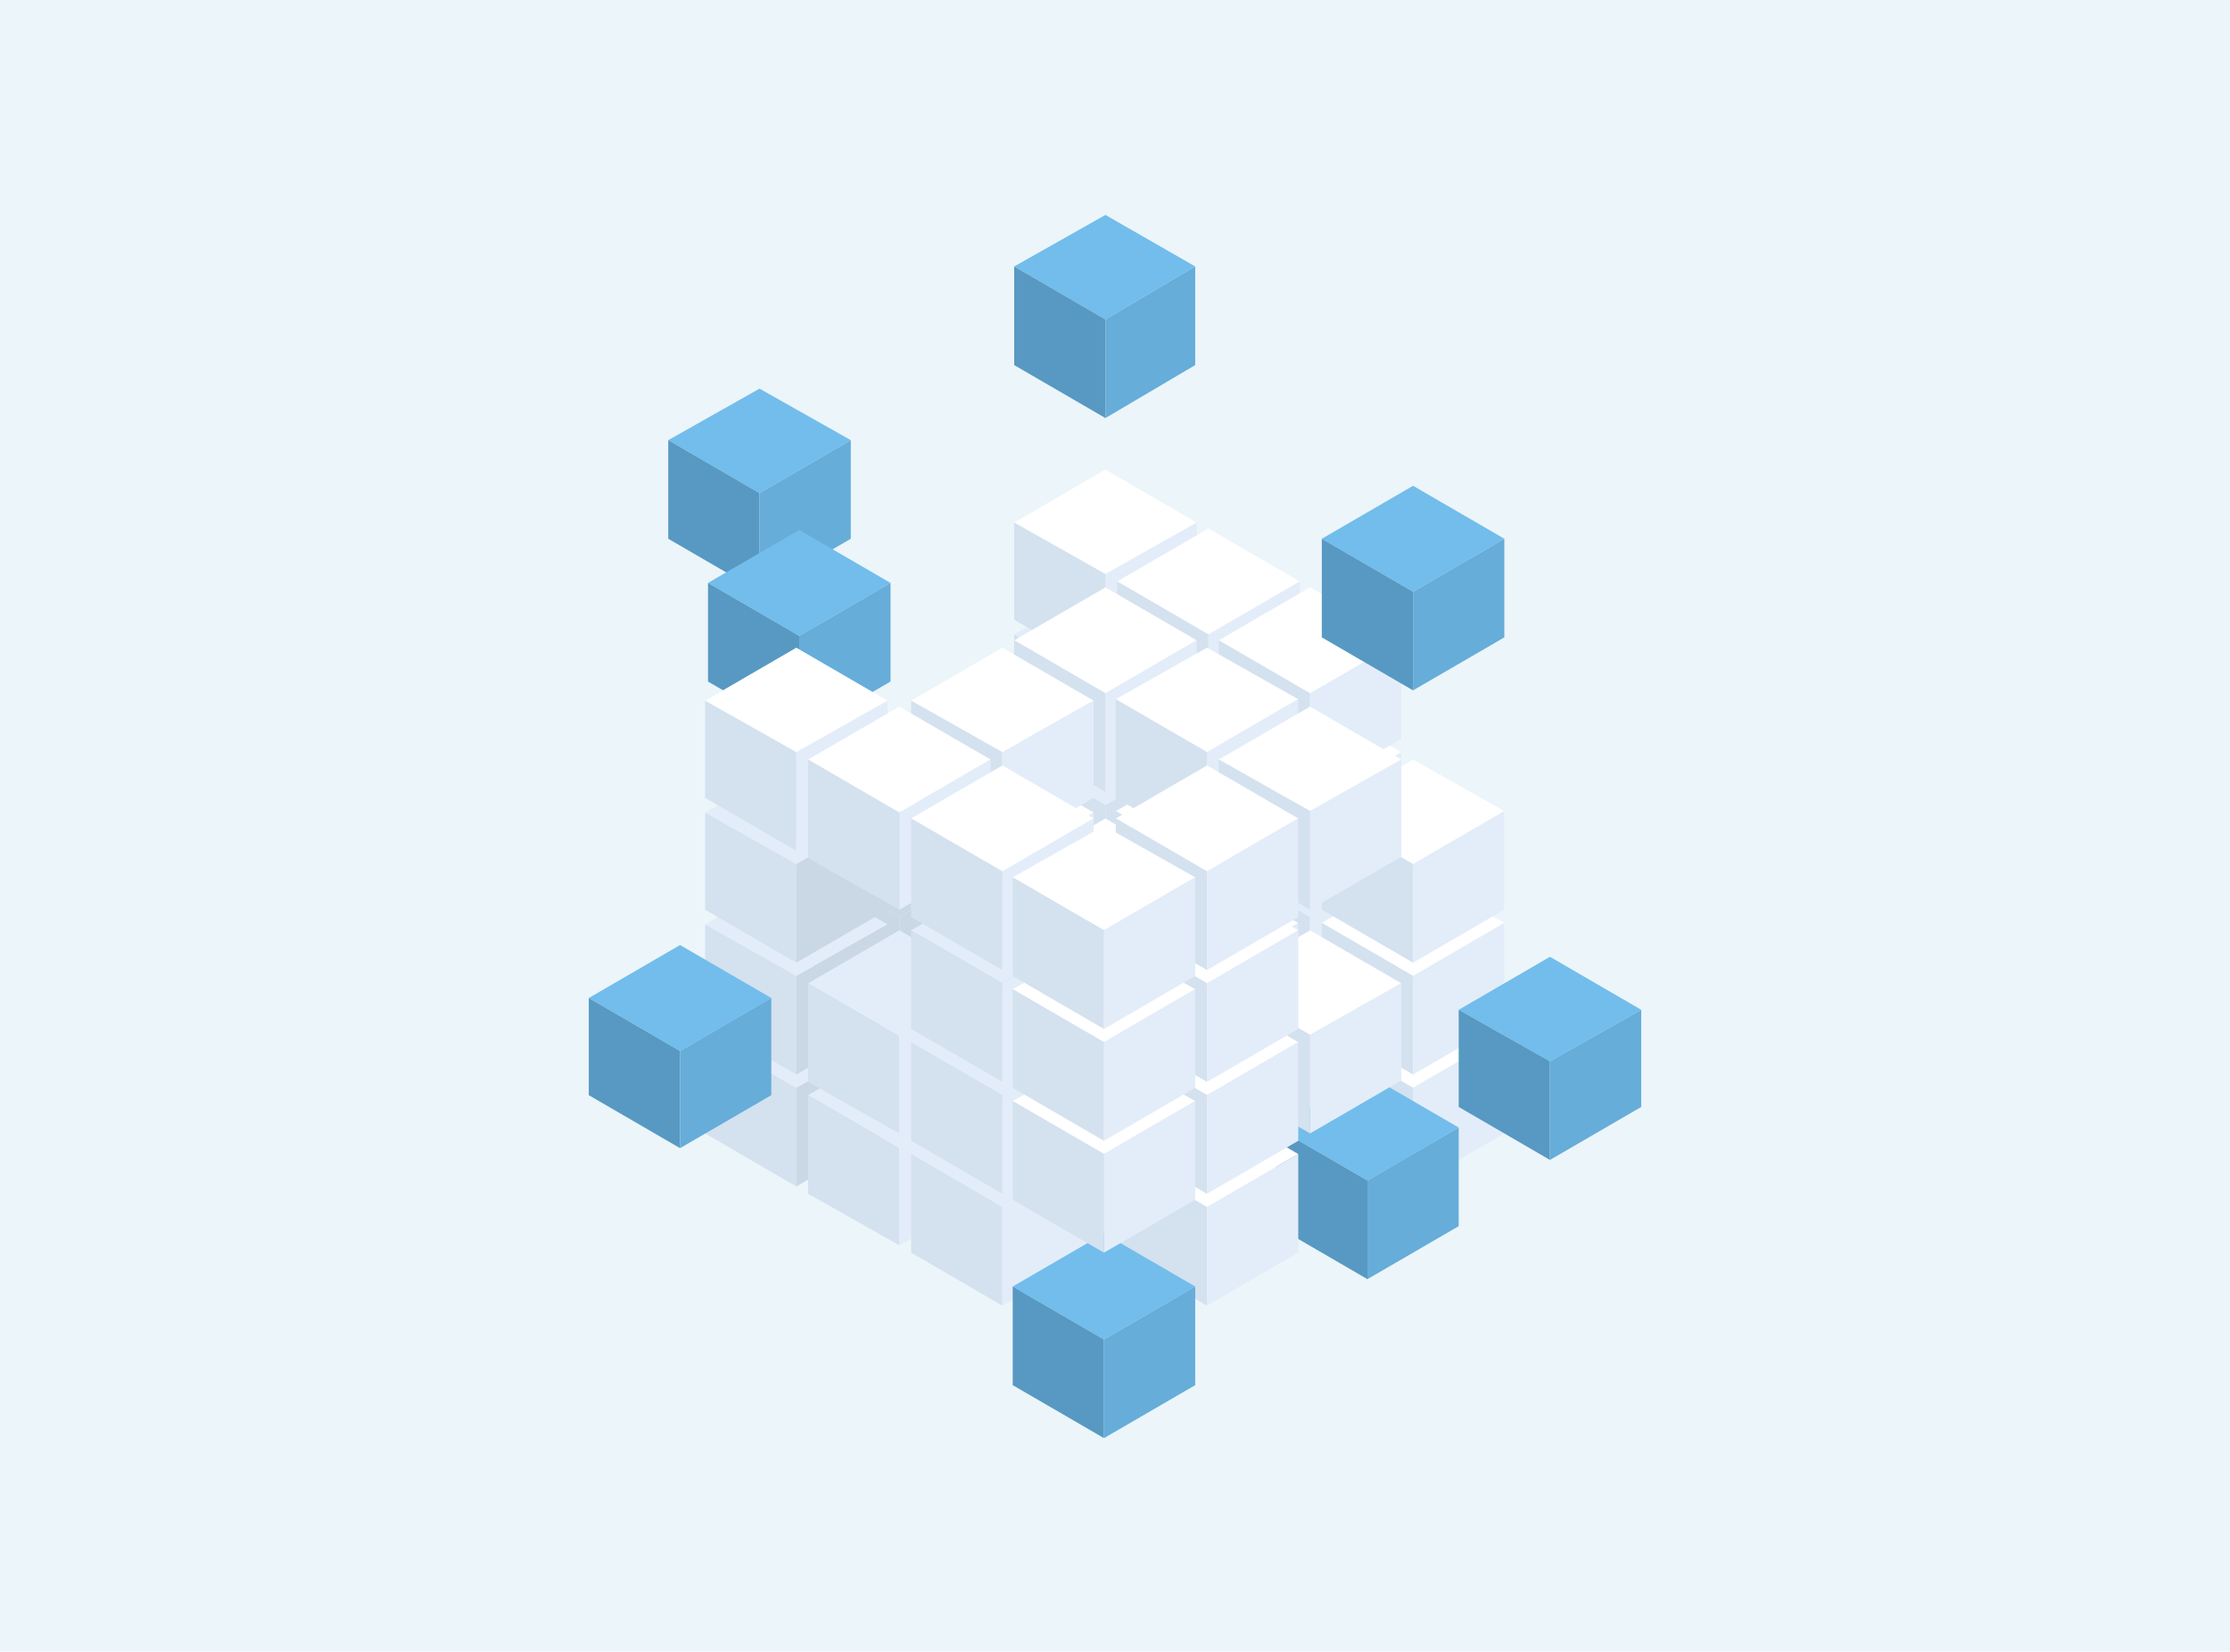 <?xml version="1.0" encoding="UTF-8"?>
<!DOCTYPE svg PUBLIC "-//W3C//DTD SVG 1.1//EN" "http://www.w3.org/Graphics/SVG/1.1/DTD/svg11.dtd">
<!-- Creator: CorelDRAW X7 -->
<svg xmlns="http://www.w3.org/2000/svg" xml:space="preserve" width="45.728mm" height="33.867mm" version="1.1" style="shape-rendering:geometricPrecision; text-rendering:geometricPrecision; image-rendering:optimizeQuality; fill-rule:evenodd; clip-rule:evenodd"
viewBox="0 0 1515 1122"
 xmlns:xlink="http://www.w3.org/1999/xlink">
 <defs>
  <style type="text/css">
   <![CDATA[
    .fil5 {fill:#5799C2}
    .fil6 {fill:#66ADD9}
    .fil4 {fill:#72BDEB}
    .fil7 {fill:#CAD7E5}
    .fil2 {fill:#D4E1EF}
    .fil3 {fill:#E3EDF9}
    .fil0 {fill:#ECF5F9}
    .fil1 {fill:white}
   ]]>
  </style>
 </defs>
 <g id="Layer_x0020_1">
  <rect class="fil0" width="1515" height="1122"/>
  <g id="_2139469762944">
   <polygon class="fil1" points="751,618 689,582 751,547 813,582 "/>
   <polygon class="fil2" points="751,685 689,649 689,582 751,618 "/>
   <polygon class="fil3" points="813,649 751,685 751,618 813,582 "/>
   <polygon class="fil1" points="821,659 759,623 821,587 883,623 "/>
   <polygon class="fil2" points="821,725 759,689 759,623 821,659 "/>
   <polygon class="fil3" points="883,689 821,725 821,659 883,623 "/>
   <polygon class="fil1" points="890,699 828,663 890,627 952,663 "/>
   <polygon class="fil2" points="890,766 828,730 828,663 890,699 "/>
   <polygon class="fil3" points="952,730 890,766 890,699 952,663 "/>
   <polygon class="fil1" points="960,739 898,703 960,667 1022,703 "/>
   <polygon class="fil2" points="960,806 898,770 898,703 960,739 "/>
   <polygon class="fil3" points="1022,770 960,806 960,739 1022,703 "/>
   <polygon class="fil1" points="681,659 619,623 681,587 743,623 "/>
   <polygon class="fil2" points="681,725 619,690 619,623 681,659 "/>
   <polygon class="fil3" points="743,690 681,725 681,659 743,623 "/>
   <polygon class="fil1" points="751,699 689,663 751,627 813,663 "/>
   <polygon class="fil2" points="751,766 689,730 689,663 751,699 "/>
   <polygon class="fil3" points="813,730 751,766 751,699 813,663 "/>
   <polygon class="fil1" points="820,739 758,703 820,668 882,703 "/>
   <polygon class="fil2" points="820,806 758,770 758,703 820,739 "/>
   <polygon class="fil3" points="882,770 820,806 820,739 882,703 "/>
   <polygon class="fil4" points="929,802 867,766 929,730 991,766 "/>
   <polygon class="fil5" points="929,869 867,833 867,766 929,802 "/>
   <polygon class="fil6" points="991,833 929,869 929,802 991,766 "/>
   <polygon class="fil1" points="611,699 549,663 611,627 673,663 "/>
   <polygon class="fil2" points="611,766 549,730 549,663 611,699 "/>
   <polygon class="fil3" points="673,730 611,766 611,699 673,663 "/>
   <polygon class="fil1" points="681,739 619,703 681,668 743,703 "/>
   <polygon class="fil2" points="681,806 619,770 619,703 681,739 "/>
   <polygon class="fil3" points="743,770 681,806 681,739 743,703 "/>
   <polygon class="fil1" points="751,780 689,744 751,708 812,744 "/>
   <polygon class="fil2" points="751,846 689,810 689,744 751,780 "/>
   <polygon class="fil3" points="812,810 751,846 751,780 812,744 "/>
   <polygon class="fil1" points="820,820 758,784 820,748 882,784 "/>
   <polygon class="fil2" points="820,887 758,851 758,784 820,820 "/>
   <polygon class="fil3" points="882,851 820,887 820,820 882,784 "/>
   <polygon class="fil3" points="541,739 479,704 541,668 603,704 "/>
   <polygon class="fil2" points="541,806 479,770 479,704 541,739 "/>
   <polygon class="fil7" points="603,770 541,806 541,739 603,704 "/>
   <polygon class="fil3" points="611,780 549,744 611,708 673,744 "/>
   <polygon class="fil2" points="611,846 549,811 549,744 611,780 "/>
   <polygon class="fil3" points="673,811 611,846 611,780 673,744 "/>
   <polygon class="fil3" points="681,820 619,784 681,748 743,784 "/>
   <polygon class="fil2" points="681,887 619,851 619,784 681,820 "/>
   <polygon class="fil3" points="743,851 681,887 681,820 743,784 "/>
   <polygon class="fil4" points="750,910 688,874 750,838 812,874 "/>
   <polygon class="fil5" points="750,977 688,941 688,874 750,910 "/>
   <polygon class="fil6" points="812,941 750,977 750,910 812,874 "/>
   <polygon class="fil1" points="751,542 689,506 751,471 813,506 "/>
   <polygon class="fil2" points="751,609 689,573 689,506 751,542 "/>
   <polygon class="fil3" points="813,573 751,609 751,542 813,506 "/>
   <polygon class="fil1" points="821,583 759,547 821,511 883,547 "/>
   <polygon class="fil2" points="821,649 759,613 759,547 821,583 "/>
   <polygon class="fil3" points="883,613 821,649 821,583 883,547 "/>
   <polygon class="fil3" points="890,623 828,587 890,551 952,587 "/>
   <polygon class="fil2" points="890,690 828,654 828,587 890,623 "/>
   <polygon class="fil3" points="952,654 890,690 890,623 952,587 "/>
   <polygon class="fil1" points="960,663 898,627 960,591 1022,627 "/>
   <polygon class="fil2" points="960,730 898,694 898,627 960,663 "/>
   <polygon class="fil3" points="1022,694 960,730 960,663 1022,627 "/>
   <polygon class="fil1" points="681,583 619,547 681,511 743,547 "/>
   <polygon class="fil2" points="681,649 619,614 619,547 681,583 "/>
   <polygon class="fil3" points="743,614 681,649 681,583 743,547 "/>
   <polygon class="fil1" points="751,623 689,587 751,551 813,587 "/>
   <polygon class="fil2" points="751,690 689,654 689,587 751,623 "/>
   <polygon class="fil3" points="813,654 751,690 751,623 813,587 "/>
   <polygon class="fil1" points="820,663 758,627 820,592 882,627 "/>
   <polygon class="fil2" points="820,730 758,694 758,627 820,663 "/>
   <polygon class="fil3" points="882,694 820,730 820,663 882,627 "/>
   <polygon class="fil1" points="890,703 828,668 890,632 952,668 "/>
   <polygon class="fil2" points="890,770 828,734 828,668 890,703 "/>
   <polygon class="fil3" points="952,734 890,770 890,703 952,668 "/>
   <polygon class="fil7" points="611,623 549,587 611,551 673,587 "/>
   <polygon class="fil7" points="611,690 549,654 549,587 611,623 "/>
   <polygon class="fil7" points="673,654 611,690 611,623 673,587 "/>
   <polygon class="fil7" points="681,663 619,628 681,592 743,628 "/>
   <polygon class="fil7" points="681,730 619,694 619,628 681,663 "/>
   <polygon class="fil7" points="743,694 681,730 681,663 743,628 "/>
   <polygon class="fil1" points="751,704 689,668 751,632 812,668 "/>
   <polygon class="fil2" points="751,770 689,735 689,668 751,704 "/>
   <polygon class="fil3" points="812,735 751,770 751,704 812,668 "/>
   <polygon class="fil1" points="820,744 758,708 820,672 882,708 "/>
   <polygon class="fil2" points="820,811 758,775 758,708 820,744 "/>
   <polygon class="fil3" points="882,775 820,811 820,744 882,708 "/>
   <polygon class="fil3" points="541,663 479,628 541,592 603,628 "/>
   <polygon class="fil2" points="541,730 479,694 479,628 541,663 "/>
   <polygon class="fil7" points="603,694 541,730 541,663 603,628 "/>
   <polygon class="fil3" points="611,704 549,668 611,632 673,668 "/>
   <polygon class="fil2" points="611,770 549,735 549,668 611,704 "/>
   <polygon class="fil3" points="673,735 611,770 611,704 673,668 "/>
   <polygon class="fil3" points="681,744 619,708 681,672 743,708 "/>
   <polygon class="fil2" points="681,811 619,775 619,708 681,744 "/>
   <polygon class="fil3" points="743,775 681,811 681,744 743,708 "/>
   <polygon class="fil1" points="750,784 688,748 750,713 812,748 "/>
   <polygon class="fil2" points="750,851 688,815 688,748 750,784 "/>
   <polygon class="fil3" points="812,815 750,851 750,784 812,748 "/>
   <polygon class="fil3" points="751,466 689,431 751,395 813,431 "/>
   <polygon class="fil2" points="751,533 689,497 689,431 751,466 "/>
   <polygon class="fil3" points="813,497 751,533 751,466 813,431 "/>
   <polygon class="fil1" points="821,507 759,471 821,435 883,471 "/>
   <polygon class="fil2" points="821,573 759,538 759,471 821,507 "/>
   <polygon class="fil3" points="883,538 821,573 821,507 883,471 "/>
   <polygon class="fil1" points="890,547 828,511 890,475 952,511 "/>
   <polygon class="fil2" points="890,614 828,578 828,511 890,547 "/>
   <polygon class="fil3" points="952,578 890,614 890,547 952,511 "/>
   <polygon class="fil1" points="960,587 898,551 960,516 1022,551 "/>
   <polygon class="fil2" points="960,654 898,618 898,551 960,587 "/>
   <polygon class="fil3" points="1022,618 960,654 960,587 1022,551 "/>
   <polygon class="fil3" points="751,547 689,511 751,475 813,511 "/>
   <polygon class="fil2" points="751,614 689,578 689,511 751,547 "/>
   <polygon class="fil2" points="813,578 751,614 751,547 813,511 "/>
   <polygon class="fil1" points="820,587 758,551 820,516 882,551 "/>
   <polygon class="fil2" points="820,654 758,618 758,551 820,587 "/>
   <polygon class="fil3" points="882,618 820,654 820,587 882,551 "/>
   <polygon class="fil4" points="1053,721 991,686 1053,650 1115,686 "/>
   <polygon class="fil5" points="1053,788 991,752 991,686 1053,721 "/>
   <polygon class="fil6" points="1115,752 1053,788 1053,721 1115,686 "/>
   <polygon class="fil1" points="681,587 619,552 681,516 743,552 "/>
   <polygon class="fil2" points="681,654 619,618 619,552 681,587 "/>
   <polygon class="fil3" points="743,618 681,654 681,587 743,552 "/>
   <polygon class="fil1" points="751,628 689,592 751,556 812,592 "/>
   <polygon class="fil2" points="751,694 689,659 689,592 751,628 "/>
   <polygon class="fil3" points="812,659 751,694 751,628 812,592 "/>
   <polygon class="fil1" points="820,668 758,632 820,596 882,632 "/>
   <polygon class="fil2" points="820,735 758,699 758,632 820,668 "/>
   <polygon class="fil3" points="882,699 820,735 820,668 882,632 "/>
   <polygon class="fil3" points="541,587 479,552 541,516 603,552 "/>
   <polygon class="fil2" points="541,654 479,618 479,552 541,587 "/>
   <polygon class="fil7" points="603,618 541,654 541,587 603,552 "/>
   <polygon class="fil4" points="462,714 400,678 462,642 524,678 "/>
   <polygon class="fil5" points="462,780 400,744 400,678 462,714 "/>
   <polygon class="fil6" points="524,744 462,780 462,714 524,678 "/>
   <polygon class="fil3" points="681,668 619,632 681,596 743,632 "/>
   <polygon class="fil2" points="681,735 619,699 619,632 681,668 "/>
   <polygon class="fil3" points="743,699 681,735 681,668 743,632 "/>
   <polygon class="fil1" points="750,708 688,672 750,637 812,672 "/>
   <polygon class="fil2" points="750,775 688,739 688,672 750,708 "/>
   <polygon class="fil3" points="812,739 750,775 750,708 812,672 "/>
   <polygon class="fil1" points="751,390 689,355 751,319 813,355 "/>
   <polygon class="fil2" points="751,457 689,421 689,355 751,390 "/>
   <polygon class="fil3" points="813,421 751,457 751,390 813,355 "/>
   <polygon class="fil1" points="821,431 759,395 821,359 883,395 "/>
   <polygon class="fil2" points="821,497 759,462 759,395 821,431 "/>
   <polygon class="fil3" points="883,462 821,497 821,431 883,395 "/>
   <polygon class="fil1" points="890,471 828,435 890,399 952,435 "/>
   <polygon class="fil2" points="890,538 828,502 828,435 890,471 "/>
   <polygon class="fil3" points="952,502 890,538 890,471 952,435 "/>
   <polygon class="fil4" points="960,402 898,366 960,330 1022,366 "/>
   <polygon class="fil5" points="960,469 898,433 898,366 960,402 "/>
   <polygon class="fil6" points="1022,433 960,469 960,402 1022,366 "/>
   <polygon class="fil4" points="516,335 454,299 516,264 578,299 "/>
   <polygon class="fil5" points="516,402 454,366 454,299 516,335 "/>
   <polygon class="fil6" points="578,366 516,402 516,335 578,299 "/>
   <polygon class="fil1" points="751,471 689,435 751,399 813,435 "/>
   <polygon class="fil2" points="751,538 689,502 689,435 751,471 "/>
   <polygon class="fil3" points="813,502 751,538 751,471 813,435 "/>
   <polygon class="fil1" points="820,511 758,475 820,440 882,475 "/>
   <polygon class="fil2" points="820,578 758,542 758,475 820,511 "/>
   <polygon class="fil3" points="882,542 820,578 820,511 882,475 "/>
   <polygon class="fil1" points="890,551 828,516 890,480 952,516 "/>
   <polygon class="fil2" points="890,618 828,582 828,516 890,551 "/>
   <polygon class="fil3" points="952,582 890,618 890,551 952,516 "/>
   <polygon class="fil4" points="543,432 481,396 543,360 605,396 "/>
   <polygon class="fil5" points="543,499 481,463 481,396 543,432 "/>
   <polygon class="fil6" points="605,463 543,499 543,432 605,396 "/>
   <polygon class="fil1" points="681,511 619,476 681,440 743,476 "/>
   <polygon class="fil2" points="681,578 619,542 619,476 681,511 "/>
   <polygon class="fil3" points="743,542 681,578 681,511 743,476 "/>
   <polygon class="fil4" points="751,217 689,181 751,146 812,181 "/>
   <polygon class="fil5" points="751,284 689,248 689,181 751,217 "/>
   <polygon class="fil6" points="812,248 751,284 751,217 812,181 "/>
   <polygon class="fil1" points="820,592 758,556 820,520 882,556 "/>
   <polygon class="fil2" points="820,659 758,623 758,556 820,592 "/>
   <polygon class="fil3" points="882,623 820,659 820,592 882,556 "/>
   <polygon class="fil1" points="541,511 479,476 541,440 603,476 "/>
   <polygon class="fil2" points="541,578 479,542 479,476 541,511 "/>
   <polygon class="fil3" points="603,542 541,578 541,511 603,476 "/>
   <polygon class="fil1" points="611,552 549,516 611,480 673,516 "/>
   <polygon class="fil2" points="611,618 549,583 549,516 611,552 "/>
   <polygon class="fil3" points="673,583 611,618 611,552 673,516 "/>
   <polygon class="fil1" points="681,592 619,556 681,520 743,556 "/>
   <polygon class="fil2" points="681,659 619,623 619,556 681,592 "/>
   <polygon class="fil3" points="743,623 681,659 681,592 743,556 "/>
   <polygon class="fil1" points="750,632 688,596 750,561 812,596 "/>
   <polygon class="fil2" points="750,699 688,663 688,596 750,632 "/>
   <polygon class="fil3" points="812,663 750,699 750,632 812,596 "/>
  </g>
 </g>
</svg>

